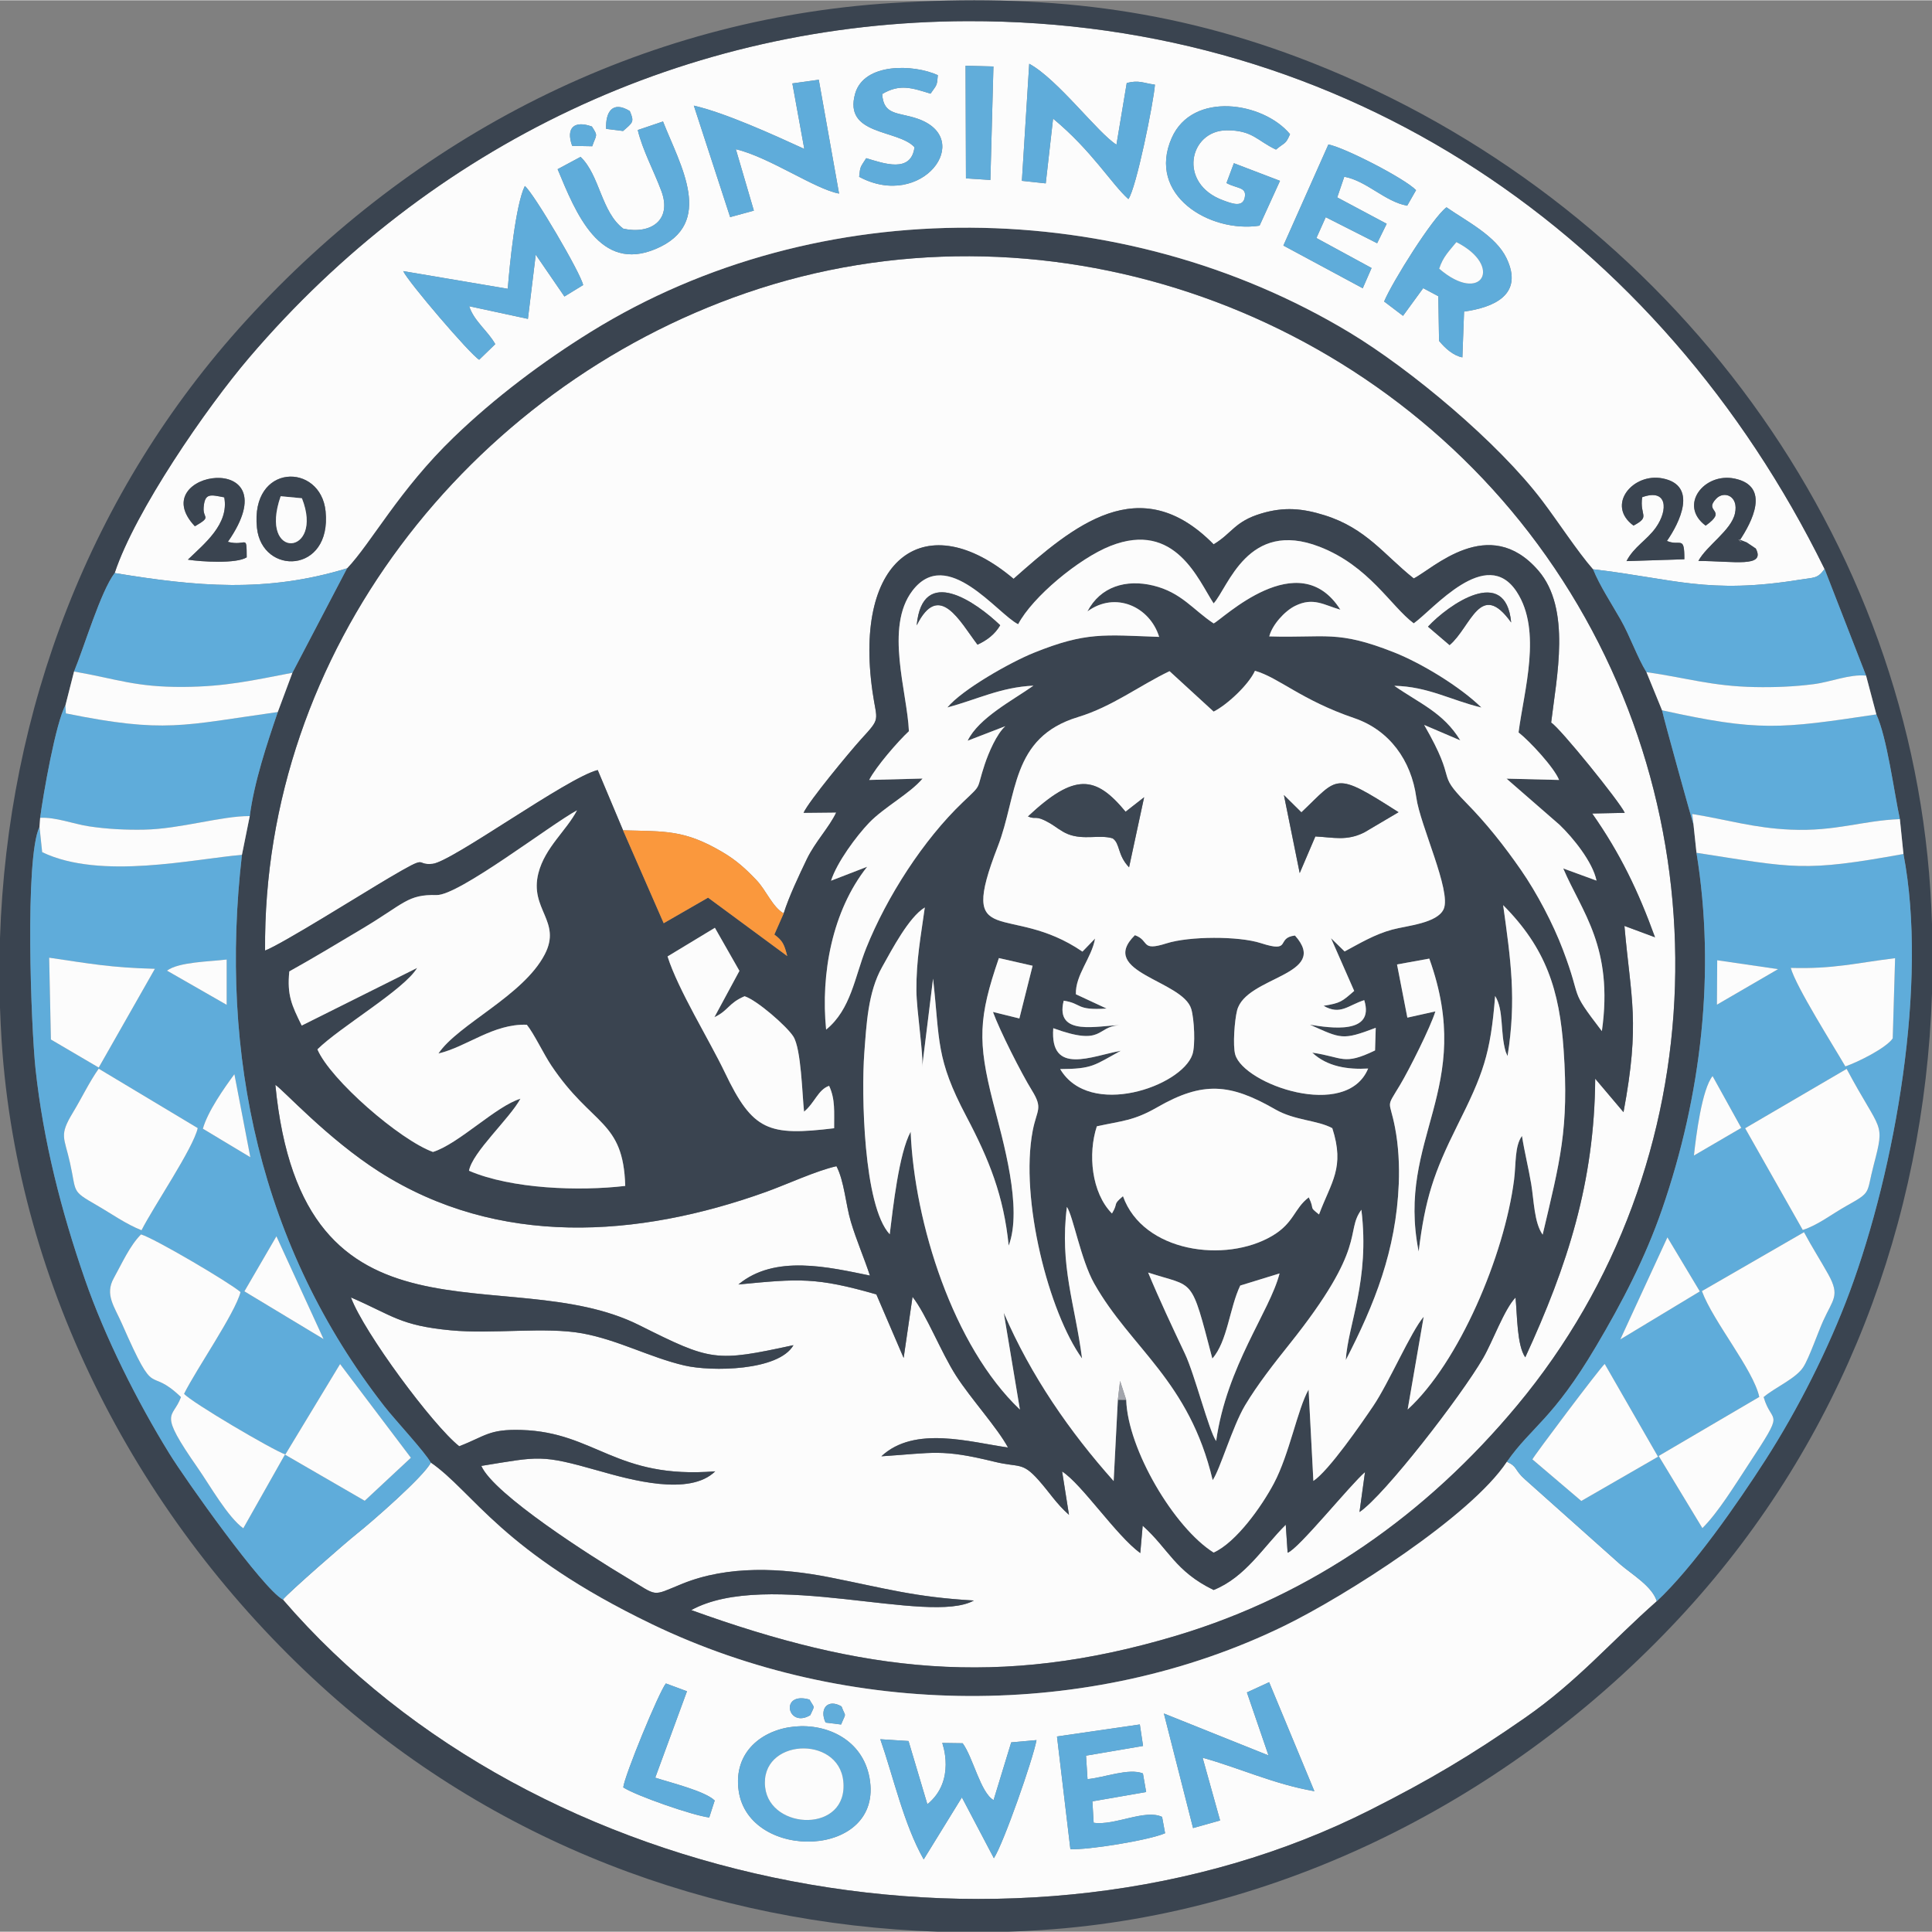 <?xml version="1.0" encoding="UTF-8"?>
<!DOCTYPE svg PUBLIC "-//W3C//DTD SVG 1.1//EN" "http://www.w3.org/Graphics/SVG/1.1/DTD/svg11.dtd">
<svg xmlns="http://www.w3.org/2000/svg" xml:space="preserve" width="400px" height="400px" version="1.1" style="shape-rendering:geometricPrecision; text-rendering:geometricPrecision; image-rendering:optimizeQuality; fill-rule:evenodd; clip-rule:evenodd"
viewBox="0 0 400 399.88"
 xmlns:xlink="http://www.w3.org/1999/xlink">
 <rect x="0" y="0" width="400" height="399.88" fill="#808080" stroke="none"/>
 <defs>
  <style type="text/css">
   <![CDATA[
    .fil7 {fill:#3A4450}
    .fil1 {fill:#3A4450}
    .fil2 {fill:#3A4450}
    .fil6 {fill:#3C4652}
    .fil3 {fill:#5FACDA}
    .fil8 {fill:#61ADDA}
    .fil11 {fill:#61ADDD}
    .fil12 {fill:#A2A5AC}
    .fil10 {fill:#FCFCFC}
    .fil4 {fill:#fa983d}  /* sonne */
    .fil9 {fill:#FCFCFC}
    .fil5 {fill:#FCFCFC}
    .fil0 {fill:#FCFCFC}
   ]]>
  </style>
 </defs>
 <g id="Ebene_x0020_1">
  <g id="_1058708904">
   <path class="fil0" d="M129 171.85c8.77,0.24 12.66,-0.15 20.54,4.48 2.93,1.72 4.87,3.51 7.08,5.83 2.03,2.13 3.29,5.53 5.63,6.89 1.09,-3.48 3.18,-7.87 4.8,-11.25 1.71,-3.55 4.68,-6.63 6.08,-9.65l-6.76 0.07c1.08,-2.41 9.66,-12.76 11.88,-15.2 4.21,-4.6 3.29,-3.61 2.4,-9.83 -4.05,-28.23 11.31,-38.52 29.2,-23.41 12.29,-10.89 26.1,-22.71 41.42,-7.14 3.86,-2.31 4.32,-4.74 9.9,-6.4 4.7,-1.4 8.49,-1.06 13.08,0.38 8.62,2.7 12.33,8.22 18.45,13.08 3.9,-1.93 15.56,-13.48 25.8,-1.63 6.85,7.94 3.76,22.07 2.65,31.48 1.74,0.98 14.27,16.48 15.24,18.68l-6.74 0.14c5.79,8.26 9.53,16.04 13,25.62l-6.33 -2.35c1.35,15.25 3.29,19.91 -0.19,38.56l-5.86 -6.93c-0.15,21.41 -5.73,38.7 -14.48,57.69 -1.75,-2.51 -1.65,-8.78 -2.02,-12.38 -2.36,2.47 -4.69,9.05 -6.71,12.54 -4.57,7.89 -20.45,28.41 -25.59,31.87l1.14 -8.28c-3.04,2.59 -13.82,15.98 -16.02,16.7l-0.39 -5.8c-4.63,4.57 -8.31,10.86 -14.93,13.52 -8,-3.88 -9.31,-8.51 -14.69,-13.31l-0.5 5.67c-5.05,-3.71 -12.08,-14.28 -16.18,-16.9l1.42 8.98c-2.67,-2.36 -3.96,-4.56 -6.27,-7.16 -3.46,-3.9 -3.98,-2.56 -9.15,-3.83 -11.08,-2.71 -12.52,-1.83 -23.42,-1.13 6.87,-6.41 18.36,-2.92 26.21,-1.82 -2.15,-4.03 -7.69,-10.1 -10.74,-14.85 -3.11,-4.83 -6.15,-12.7 -9.02,-16.34l-1.84 12.65 -5.65 -13.16c-12.43,-3.56 -15.96,-3.28 -28.56,-2.05 7.54,-6.28 18.69,-3.59 27.23,-1.85 -1.23,-3.73 -2.79,-7.27 -3.95,-11.15 -1.07,-3.59 -1.36,-8.4 -2.98,-11.49 -4.24,0.95 -10.27,3.77 -14.64,5.34 -26.45,9.49 -55.42,11.49 -80,-4.18 -10.78,-6.87 -20.05,-17.13 -21.53,-18 5.58,57.45 47.97,36.05 75.35,49.76 14.94,7.48 15.76,7.63 31.92,4.13 -3.06,5.35 -16.97,5.52 -22.58,4.21 -7.17,-1.67 -13.64,-5.27 -21.13,-6.65 -7.67,-1.4 -18.55,0.19 -27.21,-0.63 -10.56,-0.99 -12.05,-3.07 -20.7,-6.81 2.63,7.16 16.99,26.54 22.42,30.81 5.47,-2.11 6.11,-3.58 12.91,-3.37 15.35,0.48 19.47,10.22 40.09,8.56 -5.32,5.23 -17.57,1.74 -24.15,-0.12 -11.99,-3.4 -12.19,-2.96 -24.28,-1 2.6,5.92 22.92,18.84 30.07,23.1 6.72,4 4.98,3.97 11.52,1.31 9.5,-3.86 20.54,-3.32 30.57,-1.33 11.65,2.31 17.52,4.08 29.82,4.79 -9.33,5.19 -42.7,-6.67 -58.51,1.98 35.37,12.77 63.67,16.32 100.48,5.28 28.26,-8.48 51.77,-25.13 70.52,-47.66 41.71,-50.1 43.39,-122.87 6.01,-175.85 -36.67,-51.99 -105.03,-75.35 -165.68,-54.45 -57.46,19.8 -100.09,74.32 -99.57,136.13 3.51,-1.33 20.13,-11.78 25.72,-15.07 8.65,-5.1 5.05,-2.51 8.94,-2.88 3.94,-0.36 27.9,-17.86 34.21,-19.42l5.25 12.48z"/>
   <path class="fil1" d="M237.71 263.41c9.68,3.18 8.76,0.46 13.29,17.8 3.14,-3.51 3.57,-10.54 5.78,-15.11l8.14 -2.51c-2.02,7.9 -10.94,19.12 -13.13,34.7 -1.5,-2.11 -4.43,-13.78 -6.46,-18.07 -2.67,-5.65 -5.22,-11.05 -7.62,-16.81zm-10.62 -30.28c5.24,-1.15 7.61,-1.13 12.45,-3.91 9.51,-5.48 15.15,-4.96 24.46,0.39 4.08,2.35 8.7,2.21 11.84,3.91 2.64,8.2 -0.22,11.09 -2.75,17.86 -2.24,-1.78 -0.78,-0.75 -2.12,-3.54 -3.05,2.29 -3.01,5.28 -7.57,7.97 -9.68,5.73 -26.76,3.4 -30.9,-8.21 -2.26,1.92 -0.85,1.21 -2.28,3.58 -4.25,-4.3 -5.01,-12.35 -3.13,-18.05zm-79.18 -22.59c2.95,-1.39 2.88,-2.91 6.25,-4.34 2.56,0.81 8.77,6.24 10.1,8.35 1.62,2.58 1.82,11.93 2.21,15.55 2.24,-1.85 2.89,-4.55 5.19,-5.35 1.32,2.86 1.01,5.48 1.04,8.78 -13.6,1.64 -16.83,0.59 -22.63,-11.55 -3.22,-6.73 -9.69,-17.14 -11.86,-24.02l9.8 -5.93 5.08 8.92 -5.18 9.59zm85.26 79.23l-1.73 -0.02 -0.87 16.82c-9.05,-10.14 -17.14,-21.78 -22.75,-34.83l3.34 20.03c-13.81,-13.11 -21.85,-38.61 -22.62,-57.51 -2.43,4.47 -3.66,15.74 -4.33,21.22 -5.47,-5.84 -5.88,-29.29 -5.27,-37.47 0.45,-5.94 0.74,-12.62 3.69,-17.85 2.07,-3.68 5.54,-10.34 8.84,-12.34 -0.84,6.12 -1.77,10.79 -1.74,17.15 0.02,4.17 1.53,13.61 1.19,15.89l2.26 -18.3c1.44,12.95 0.52,16.46 6.88,28.5 4.76,9.02 7.74,16.46 8.78,26.78 2.92,-7.79 -1.17,-21.65 -3.23,-29.67 -3.22,-12.57 -3.04,-17.58 1.2,-29.87l6.98 1.59 -2.74 10.91 -5.47 -1.35c1.39,3.84 5.86,12.68 8.05,16.22 2.38,3.85 1.03,3.94 0.18,8.38 -2.71,14.19 3.37,37.68 10.22,47.15 -1.46,-11.3 -4.69,-19.19 -3.14,-31.38 1.29,1.89 2.88,10.94 5.65,15.85 7.57,13.43 19.66,20.08 24.53,40.72 1.49,-2.09 4.09,-11.08 6.69,-15.46 2.59,-4.34 6.12,-8.83 9.14,-12.61 16.48,-20.6 11.48,-23.18 14.96,-27.91 1.78,14.66 -2.79,23.78 -3.23,31.12 5.97,-11.58 10.41,-22.69 10.97,-36.49 0.16,-3.78 -0.06,-7.95 -0.78,-11.67 -1.15,-5.99 -1.99,-3.75 1.05,-8.81 1.86,-3.1 6.31,-11.96 7.31,-15.22l-5.8 1.29 -2.14 -11.01 6.68 -1.21c9.7,27.03 -6.92,37 -2.2,60.65 1.34,-10.98 3.14,-16.33 7.99,-26.06 5.32,-10.65 6.89,-14.69 7.84,-26.85 1.85,2.97 0.99,7.48 2.19,11.55l0.38 0.89c1.87,-11.73 0.67,-19.85 -0.91,-31.25 8.9,8.94 11.67,17.63 12.52,29.94 1.14,16.42 -0.76,23.04 -4.34,38.28 -1.76,-2.47 -1.8,-7.1 -2.37,-10.5 -0.56,-3.33 -1.39,-6.6 -1.91,-9.94 -1.54,2.11 -1.21,5.73 -1.64,9.1 -2.02,15.67 -11.4,37.83 -22.03,47.54l3.32 -19.2c-2.61,3 -7.25,13.76 -10.43,18.45 -2.48,3.67 -9.22,13.44 -12.41,15.54l-0.99 -18.91c-2.29,4.02 -3.95,13.33 -7.19,19.43 -2.52,4.75 -7.78,12.18 -12.47,14.31 -8.19,-5.15 -17.79,-21.4 -18.1,-31.61zm-9.06 -92.81c-15.28,-10.44 -26.03,0.13 -17.54,-21.73 4.15,-10.67 2.63,-22.58 16.63,-26.83 7.1,-2.16 12.74,-6.54 18.94,-9.5l9.13 8.37c2.79,-1.4 7.24,-5.55 8.56,-8.45 4.94,1.41 9.58,6.06 20.58,9.81 7.25,2.48 11.76,8.72 12.82,16.42 0.78,5.73 7.28,19.37 5.68,23.07 -1.28,2.97 -7.6,3.46 -10.65,4.28 -3.62,0.97 -6.75,2.85 -9.87,4.53l-2.82 -2.75 4.8 10.92c-2.55,2.22 -2.82,2.51 -6.34,3.08 3.48,2.01 5.04,-0.09 8.42,-1.17 2.25,7.22 -7.1,5.75 -11.25,5.08 6.5,2.91 6.71,3.27 13.63,0.65l-0.14 4.68c-6.61,3.19 -6.59,1.38 -13,0.46 3.1,2.9 7.32,3.53 11.57,3.29 -4.49,10.81 -25.76,3.25 -27.52,-2.9 -0.53,-1.86 -0.14,-7.09 0.39,-9.15 1.84,-7.08 19.39,-7.21 11.98,-15.49 -4.06,0.47 -0.51,3.7 -7.05,1.58 -4.61,-1.5 -14.86,-1.45 -19.54,0.04 -5.46,1.74 -3.42,-0.58 -6.55,-1.69 -7.83,7.71 9.92,9.34 11.67,15.29 0.61,2.05 0.89,7.5 0.23,9.43 -2.27,6.6 -21.29,13.27 -27.37,3 6.75,-0.03 7.01,-0.78 12.55,-3.79 -5.96,1.06 -14.73,5.21 -13.98,-4.67 10.57,3.85 8.79,-0.39 13.73,-0.61 -4.12,-0.04 -13.5,2.54 -11.57,-5.09 3.9,0.6 2.42,2.05 8.88,1.63l-6.36 -2.96c-0.14,-3.99 3.28,-7.52 3.97,-11.53l-2.61 2.7zm-164.21 4.1c4.96,-2.76 10.08,-5.85 15.01,-8.79 8.88,-5.29 9.43,-7.17 15.49,-7.02 4.58,0.11 23.47,-14.5 29.06,-17.54 -2.17,4.19 -6.63,7.67 -7.99,13 -1.91,7.51 4.9,9.95 1.31,16.83 -4.47,8.6 -17.94,14.45 -22.01,20.52 5.96,-1.42 11.31,-6.19 18.3,-5.96 1.51,1.87 3.47,6.05 5.08,8.45 8.45,12.62 14.9,11.21 15.3,24.92 -9.45,1.12 -23.55,0.65 -32.35,-3.14 0.72,-3.87 8.37,-10.73 10.65,-14.91 -5.05,1.52 -12.76,9.34 -18.11,11.02 -6.86,-2.48 -21.24,-14.96 -23.92,-21.24 4.66,-4.62 18.02,-12.4 20.64,-16.86l-23.89 11.93c-2.07,-4.2 -3.07,-6.3 -2.57,-11.21zm150.9 -71.88c2.95,-5.63 12.57,-13.62 19.09,-16.2 13.46,-5.33 18.21,7.1 21.38,11.89 3.04,-3.35 7.05,-17.49 21.92,-11.73 10.26,3.97 14.76,12.31 19.51,15.86 4.04,-2.86 15.03,-16.22 21.34,-6.5 5.25,8.09 1.5,20.3 0.36,29.08 2.3,1.8 7.38,7.28 8.39,9.84l-10.88 -0.27 10.98 9.56c2.78,2.66 6.86,7.69 7.65,11.55l-6.89 -2.52c3.83,8.99 10.46,16.3 8,33.68 -7.06,-9.21 -3.86,-5.8 -8.08,-16.89 -2.03,-5.34 -5.35,-11.68 -8.67,-16.47 -3.56,-5.13 -7.16,-9.65 -11.28,-13.85 -6.62,-6.75 -1.55,-3.66 -8.76,-16.18l7.48 3.2c-3.48,-5.74 -8.41,-7.64 -13.66,-11.3 6.98,0.14 11.77,3.01 18.04,4.5 -4.35,-4.27 -12.34,-9.15 -18.1,-11.43 -11.81,-4.67 -14.09,-2.94 -25.83,-3.3 0.58,-2.34 3.15,-5.23 5.34,-6.31 3.8,-1.89 6.01,-0.16 9.38,0.78 -8.64,-13.65 -24.52,2.11 -26.24,2.84 -4.25,-2.8 -6.66,-6.42 -12.52,-7.84 -5.63,-1.36 -10.93,0.21 -13.61,5.36 5.79,-4.25 12.92,-0.98 14.85,5.27 -11.39,-0.4 -15.11,-1.09 -25.99,3.31 -4.85,1.96 -14.78,7.58 -17.86,11.3 6.23,-1.66 11.02,-4.19 17.82,-4.51 -4.2,2.98 -11.34,6.66 -13.62,11.4l7.8 -3.01c-1.78,1.57 -3.46,5.47 -4.28,7.95 -1.81,5.44 -0.39,3.86 -4.48,7.75 -8.21,7.82 -15.79,19.64 -20.04,30.24 -2.39,5.98 -3.15,12.69 -8.3,16.88 -1.15,-11.59 1.27,-24.62 8.5,-33.72l-7.48 2.89c1.23,-3.84 5.26,-9.25 7.87,-11.98 3.1,-3.24 8.48,-6.05 11.08,-9.17l-11.05 0.29c1.36,-2.69 5.98,-8.02 8.22,-10.09 -0.34,-8.13 -5.04,-21.53 0.73,-29.09 7.17,-9.41 17.65,4.88 21.89,6.94zm-48.55 59.87l-1.93 4.38c1.73,1.28 2.05,2.03 2.67,4.45l-16.39 -12.09 -9.19 5.29 -8.41 -19.23 -5.25 -12.48c-6.31,1.56 -30.27,19.06 -34.21,19.42 -3.89,0.37 -0.29,-2.22 -8.94,2.88 -5.59,3.29 -22.21,13.74 -25.72,15.07 -0.52,-61.81 42.11,-116.33 99.57,-136.13 60.65,-20.9 129.01,2.46 165.68,54.45 37.38,52.98 35.7,125.75 -6.01,175.85 -18.75,22.53 -42.26,39.18 -70.52,47.66 -36.81,11.04 -65.11,7.49 -100.48,-5.28 15.81,-8.65 49.18,3.21 58.51,-1.98 -12.3,-0.71 -18.17,-2.48 -29.82,-4.79 -10.03,-1.99 -21.07,-2.53 -30.57,1.33 -6.54,2.66 -4.8,2.69 -11.52,-1.31 -7.15,-4.26 -27.47,-17.18 -30.07,-23.1 12.09,-1.96 12.29,-2.4 24.28,1 6.58,1.86 18.83,5.35 24.15,0.12 -20.62,1.66 -24.74,-8.08 -40.09,-8.56 -6.8,-0.21 -7.44,1.26 -12.91,3.37 -5.43,-4.27 -19.79,-23.65 -22.42,-30.81 8.65,3.74 10.14,5.82 20.7,6.81 8.66,0.82 19.54,-0.77 27.21,0.63 7.49,1.38 13.96,4.98 21.13,6.65 5.61,1.31 19.52,1.14 22.58,-4.21 -16.16,3.5 -16.98,3.35 -31.92,-4.13 -27.38,-13.71 -69.77,7.69 -75.35,-49.76 1.48,0.87 10.75,11.13 21.53,18 24.58,15.67 53.55,13.67 80,4.18 4.37,-1.57 10.4,-4.39 14.64,-5.34 1.62,3.09 1.91,7.9 2.98,11.49 1.16,3.88 2.72,7.42 3.95,11.15 -8.54,-1.74 -19.69,-4.43 -27.23,1.85 12.6,-1.23 16.13,-1.51 28.56,2.05l5.65 13.16 1.84 -12.65c2.87,3.64 5.91,11.51 9.02,16.34 3.05,4.75 8.59,10.82 10.74,14.85 -7.85,-1.1 -19.34,-4.59 -26.21,1.82 10.9,-0.7 12.34,-1.58 23.42,1.13 5.17,1.27 5.69,-0.07 9.15,3.83 2.31,2.6 3.6,4.8 6.27,7.16l-1.42 -8.98c4.1,2.62 11.13,13.19 16.18,16.9l0.5 -5.67c5.38,4.8 6.69,9.43 14.69,13.31 6.62,-2.66 10.3,-8.95 14.93,-13.52l0.39 5.8c2.2,-0.72 12.98,-14.11 16.02,-16.7l-1.14 8.28c5.14,-3.46 21.02,-23.98 25.59,-31.87 2.02,-3.49 4.35,-10.07 6.71,-12.54 0.37,3.6 0.27,9.87 2.02,12.38 8.75,-18.99 14.33,-36.28 14.48,-57.69l5.86 6.93c3.48,-18.65 1.54,-23.31 0.19,-38.56l6.33 2.35c-3.47,-9.58 -7.21,-17.36 -13,-25.62l6.74 -0.14c-0.97,-2.2 -13.5,-17.7 -15.24,-18.68 1.11,-9.41 4.2,-23.54 -2.65,-31.48 -10.24,-11.85 -21.9,-0.3 -25.8,1.63 -6.12,-4.86 -9.83,-10.38 -18.45,-13.08 -4.59,-1.44 -8.38,-1.78 -13.08,-0.38 -5.58,1.66 -6.04,4.09 -9.9,6.4 -15.32,-15.57 -29.13,-3.75 -41.42,7.14 -17.89,-15.11 -33.25,-4.82 -29.2,23.41 0.89,6.22 1.81,5.23 -2.4,9.83 -2.22,2.44 -10.8,12.79 -11.88,15.2l6.76 -0.07c-1.4,3.02 -4.37,6.1 -6.08,9.65 -1.62,3.38 -3.71,7.77 -4.8,11.25zm-90.39 -71.45l-11.32 21.63 -3.03 8.13c-2.29,6.73 -4.88,14.48 -5.8,21.54l-1.62 8.03c-4.79,41.44 3.88,81.31 29.49,114.17 2.17,2.79 8.48,9.54 9.61,11.67 8.85,6.13 14.66,18.45 45.78,33.44 40.52,19.51 90.63,20.04 131.02,0.3 12.48,-6.1 38.54,-22.63 46,-33.93 5.12,-7.32 9.46,-8.68 18.45,-23.88 5.35,-9.03 10.17,-18.25 13.68,-28.41 8.1,-23.43 11.14,-49.07 7.12,-73.79l-0.62 -5.84c-0.1,-0.15 -6.08,-21.59 -6.51,-23.66l-3.23 -7.9c-1.89,-3.03 -3.4,-7.47 -5.36,-10.9 -1.83,-3.22 -4.36,-7.07 -5.69,-10.4 -3.24,-3.71 -7.29,-9.94 -10.49,-14.16 -9.16,-12.12 -27.25,-27.21 -39.88,-34.83 -47.16,-28.44 -109.85,-29.44 -157.09,-0.2 -10,6.19 -19.95,13.67 -28.41,21.84 -11.35,10.94 -17.05,21.83 -22.1,27.15z"/>
   <path class="fil0" d="M53.2 109.22c-1.41,-13.45 13.2,-13.55 14.21,-3.41 1.29,12.96 -13.17,13.33 -14.21,3.41zm299.94 -0.45c-5.69,-4.22 -0.31,-11.07 6.01,-9.74 7.47,1.58 3.6,8.97 0.96,12.91 2.02,0.9 -2.44,-1.31 1.52,0.3l1.89 1.27c2.1,4.02 -4.59,2.58 -11.89,2.57 1.73,-3.21 6.79,-6.31 7.57,-9.82 0.83,-3.67 -2.26,-4.77 -3.88,-3.07 -2.73,2.85 2.56,2.18 -2.18,5.58zm-13.14 -5.89c-0.58,3.91 1.82,3.96 -1.8,5.88 -5.76,-4.23 -0.15,-11 6.03,-9.77 7.36,1.46 3.5,9.19 0.89,12.95 2.79,1.18 3.63,-1.29 3.61,3.79l-11.98 0.38c1.56,-3.01 4.23,-4.32 6.11,-6.99 2.54,-3.62 2.36,-8.12 -2.86,-6.24zm-299.65 6.02c-10.85,-11.5 20.38,-16.26 6.83,3.22 3.89,1.03 3.86,-1.8 3.9,3.21 -2.12,1.36 -9.42,0.92 -12.18,0.48 3.4,-3.31 8.56,-7.34 7.53,-12.9 -2.89,-0.55 -4.04,-0.96 -4.27,2.13 -0.17,2.33 1.77,1.79 -1.81,3.86zm246.22 -46.54c1.71,-4.1 10.08,-17.43 12.91,-19.5 4.23,2.93 10.21,5.92 12.42,10.52 3.67,7.63 -2.73,10.23 -8.78,11.07l-0.35 9.48c-1.86,-0.35 -3.59,-1.89 -4.83,-3.42l-0.15 -9.24 -3.13 -1.67 -4.18 5.73 -3.91 -2.97zm-177.27 3.6l-12.16 -2.62c0.98,3.07 3.87,5.11 5.4,7.85l-3.33 3.23c-1.93,-1.16 -14.73,-16.14 -15.73,-18.35l21.65 3.66c0.37,-4.91 1.63,-17.44 3.53,-21.28 1.82,1.43 11.64,18.13 12.07,20.51l-3.87 2.37 -5.94 -8.66 -1.62 13.29zm165.73 -36.11c3.34,0.63 15.8,7.03 18.15,9.46l-1.84 3.22c-4.65,-0.86 -8.37,-5.14 -13.02,-6l-1.46 4.28 10.24 5.46 -1.98 4.03 -10.64 -5.39 -1.93 4.31 11.42 6.21 -1.83 4.19 -16.43 -8.84 9.32 -20.93zm-159.58 5.12l4.75 -2.55c3.99,3.79 4.27,11.45 8.86,14.87 5.67,1.22 10.1,-1.76 7.88,-7.77 -1.56,-4.21 -3.9,-8.46 -4.9,-12.66l5.23 -1.77c3.53,9.01 10.9,21.13 -1.48,26.38 -11.64,4.94 -16.55,-7.37 -20.34,-16.5zm84.46 -21.42l5.77 0.15 -0.63 23.5 -5.06 -0.33 -0.08 -23.32zm-81.45 16.59c-1.39,-3.86 0.56,-5.29 4.09,-4 1.32,2.04 0.93,1.59 0.06,4.08l-4.15 -0.08zm142.32 16.52c-10.37,1.58 -23.39,-6.38 -18.19,-18.16 4.32,-9.77 18.98,-7.44 24.5,-0.78 -0.95,2.18 -1,1.6 -2.91,3.19 -3.88,-1.81 -4.84,-4.02 -10.21,-3.99 -7.77,0.04 -10.2,11.04 -0.72,14.5 1.7,0.62 4.26,1.69 4.51,-0.91 0.19,-1.85 -1.7,-1.53 -3.83,-2.67l1.53 -4.11 9.55 3.65 -4.23 9.28zm-135.29 -20.04c-0.14,-3.54 1.35,-5.87 4.9,-3.69 0.99,2.28 0.63,2.36 -1.39,4.13l-3.51 -0.44zm87.6 -13.48c5.89,3.19 14.21,14.35 18.06,16.75l2.13 -12.77c2.58,-0.64 3.28,0 5.84,0.35 -0.3,3.76 -3.87,21.45 -5.5,23.69 -3.52,-3.15 -7.56,-10.02 -15.59,-16.66l-1.52 13.41 -4.94 -0.53 1.52 -24.24zm-60.74 17.69l3.73 12.72 -4.91 1.34 -7.52 -23.08c6.5,1.49 16.41,6 22.87,8.96l-2.47 -13.56 5.47 -0.76 4.2 23.57c-5,-0.92 -14.37,-7.51 -21.37,-9.19zm36.99 -0.41c-3.43,-3.74 -14.77,-2.37 -12.29,-11.1 1.84,-6.43 12.1,-6.11 17.12,-3.82 -0.18,2.22 -0.17,1.92 -1.51,3.83 -3.79,-1.16 -6.34,-2.11 -10.01,0.08 0.27,4.51 3.37,3.72 7.34,5.11 11.94,4.16 0.91,19.01 -12.11,12.03 0.23,-2.21 0.2,-1.89 1.46,-3.86 3.63,1.08 9.3,3.18 10,-2.27zm-165.6 88.16c16.86,2.77 31.29,4.16 48.12,-0.98 5.05,-5.32 10.75,-16.21 22.1,-27.15 8.46,-8.17 18.41,-15.65 28.41,-21.84 47.24,-29.24 109.93,-28.24 157.09,0.2 12.63,7.62 30.72,22.71 39.88,34.83 3.2,4.22 7.25,10.45 10.49,14.16 16.72,1.95 23.71,5.25 42.85,2.15 2.95,-0.48 3.61,-0.17 5.08,-2.21 -34.06,-69.24 -99.07,-113.62 -177.42,-113.42 -58.27,0.15 -111.24,25.71 -148.71,69.61 -8.93,10.46 -23.65,31.83 -27.89,44.65z"/>
   <path class="fil0" d="M152.93 370.68c-2.27,-16.09 24.21,-18.43 27.09,-2.67 3.07,16.78 -25,17.48 -27.09,2.67zm71.92 -7.25l0.31 4.86c3.52,-0.33 8.52,-2.34 11.47,-1.18l0.67 3.85 -11.13 1.93 0.26 4.43c4.35,0.65 10.63,-2.89 14.17,-1.21l0.62 3.38c-3.27,1.44 -16.06,3.52 -19.61,3.29l-2.77 -23.32 17.15 -2.49 0.67 4.45 -11.81 2.01zm-42.59 -3.4l5.84 0.37 3.9 13.09c6.01,-4.89 3.08,-12.66 3.08,-12.69l4.23 0.06c2.17,2.97 3.7,10.25 6.4,11.77l3.65 -11.95 5.24 -0.47c-0.71,3.9 -6.85,21.46 -8.83,24.45l-6.62 -12.59 -7.91 12.84c-4.11,-7.24 -6.29,-17.14 -8.98,-24.88zm-11.33 -3.45c-1.35,-2.85 0.45,-5.01 3.3,-3.34 0.88,2.41 1.03,1.01 -0.09,3.74l-3.21 -0.4zm-3.17 -1.53c-4.74,2.84 -6.42,-5.03 -0.16,-3.23 1.08,1.94 1.13,1.05 0.16,3.23zm-32.1 12.94c3.33,1.08 10.33,2.78 12.31,4.73l-1.13 3.51c-3.38,-0.4 -15.19,-4.52 -17.8,-6.23 0.23,-2.35 7.33,-19.63 8.82,-21.52l4.37 1.62 -6.57 17.89zm122.5 -17.65l4.6 -2.12 9.37 22.57c-8.44,-1.47 -15.4,-4.78 -23.14,-6.93l3.62 12.99 -5.6 1.57 -6.04 -23.72 21.66 8.68 -4.47 -13.04zm-199.59 -19.22c52.57,61.11 153.33,79.85 225.18,43.52 12.19,-6.16 20.73,-11.22 31.94,-19.01 10.93,-7.59 17.79,-15.76 27.33,-24.17 -0.93,-3.07 -5.06,-5.49 -7.55,-7.62l-19.73 -17.6c-2.28,-2.01 -1.46,-2.6 -3.75,-3.66 -7.46,11.3 -33.52,27.83 -46,33.93 -40.39,19.74 -90.5,19.21 -131.02,-0.3 -31.12,-14.99 -36.93,-27.31 -45.78,-33.44 -1.44,2.87 -12.3,12.34 -15.35,14.75 -2.04,1.6 -14.23,12.24 -15.27,13.6z"/>
   <path class="fil2" d="M8.18 171.13l0.13 -1.87c0.63,-4.83 3.24,-19.72 5.24,-23.3l1.78 -6.99c2.13,-5.14 5.49,-16.54 8.41,-20.39 4.24,-12.82 18.96,-34.19 27.89,-44.65 37.47,-43.9 90.44,-69.46 148.71,-69.61 78.35,-0.2 143.36,44.18 177.42,113.42l8.59 22.08 2.13 8.03c2.23,4.86 3.63,15.94 4.87,21.68l0.74 7.22c5.11,26.7 -1.7,65.2 -11.12,90.63 -4.36,11.76 -10.72,24.35 -17.48,34.87 -5.78,8.99 -14.91,22.13 -22.47,29.21 -9.54,8.41 -16.4,16.58 -27.33,24.17 -11.21,7.79 -19.75,12.85 -31.94,19.01 -71.85,36.33 -172.61,17.59 -225.18,-43.52 -4.23,-2.31 -20.24,-24.93 -23.48,-30.19 -6.69,-10.84 -13.33,-24.06 -17.52,-36.15 -4.9,-14.14 -8.59,-28.56 -10.21,-43.49 -0.92,-8.59 -2.28,-43.78 0.82,-50.16zm391.82 20.11l0 14.39c-1.57,47.15 -18.58,92.33 -50.88,127.75 -34.24,37.56 -82.37,62.85 -133.49,66.16 -2.33,0.15 -4.66,0.27 -6.99,0.34l-14.39 0c-47.15,-1.57 -92.32,-18.58 -127.75,-50.88 -37.56,-34.23 -62.84,-82.37 -66.16,-133.48 -0.15,-2.34 -0.26,-4.67 -0.34,-7l0 -14.39c1.57,-47.15 18.58,-92.32 50.88,-127.75 34.95,-38.35 81.78,-62.53 133.84,-65.82 30.84,-1.95 57.91,0.95 86.82,12.33 71.73,28.25 123.16,94.96 128.12,171.36 0.15,2.33 0.26,4.66 0.34,6.99z"/>
   <path class="fil0" d="M231.44 289.75l0.46 -3.9 1.27 3.92c0.31,10.21 9.91,26.46 18.1,31.61 4.69,-2.13 9.95,-9.56 12.47,-14.31 3.24,-6.1 4.9,-15.41 7.19,-19.43l0.99 18.91c3.19,-2.1 9.93,-11.87 12.41,-15.54 3.18,-4.69 7.82,-15.45 10.43,-18.45l-3.32 19.2c10.63,-9.71 20.01,-31.87 22.03,-47.54 0.43,-3.37 0.1,-6.99 1.64,-9.1 0.52,3.34 1.35,6.61 1.91,9.94 0.57,3.4 0.61,8.03 2.37,10.5 3.58,-15.24 5.48,-21.86 4.34,-38.28 -0.85,-12.31 -3.62,-21 -12.52,-29.94 1.58,11.4 2.78,19.52 0.91,31.25l-0.38 -0.89c-1.2,-4.07 -0.34,-8.58 -2.19,-11.55 -0.95,12.16 -2.52,16.2 -7.84,26.85 -4.85,9.73 -6.65,15.08 -7.99,26.06 -4.72,-23.65 11.9,-33.62 2.2,-60.65l-6.68 1.21 2.14 11.01 5.8 -1.29c-1,3.26 -5.45,12.12 -7.31,15.22 -3.04,5.06 -2.2,2.82 -1.05,8.81 0.72,3.72 0.94,7.89 0.78,11.67 -0.56,13.8 -5,24.91 -10.97,36.49 0.44,-7.34 5.01,-16.46 3.23,-31.12 -3.48,4.73 1.52,7.31 -14.96,27.91 -3.02,3.78 -6.55,8.27 -9.14,12.61 -2.6,4.38 -5.2,13.37 -6.69,15.46 -4.87,-20.64 -16.96,-27.29 -24.53,-40.72 -2.77,-4.91 -4.36,-13.96 -5.65,-15.85 -1.55,12.19 1.68,20.08 3.14,31.38 -6.85,-9.47 -12.93,-32.96 -10.22,-47.15 0.85,-4.44 2.2,-4.53 -0.18,-8.38 -2.19,-3.54 -6.66,-12.38 -8.05,-16.22l5.47 1.35 2.74 -10.91 -6.98 -1.59c-4.24,12.29 -4.42,17.3 -1.2,29.87 2.06,8.02 6.15,21.88 3.23,29.67 -1.04,-10.32 -4.02,-17.76 -8.78,-26.78 -6.36,-12.04 -5.44,-15.55 -6.88,-28.5l-2.26 18.3c0.34,-2.28 -1.17,-11.72 -1.19,-15.89 -0.03,-6.36 0.9,-11.03 1.74,-17.15 -3.3,2 -6.77,8.66 -8.84,12.34 -2.95,5.23 -3.24,11.91 -3.69,17.85 -0.61,8.18 -0.2,31.63 5.27,37.47 0.67,-5.48 1.9,-16.75 4.33,-21.22 0.77,18.9 8.81,44.4 22.62,57.51l-3.34 -20.03c5.61,13.05 13.7,24.69 22.75,34.83l0.87 -16.82z"/>
   <path class="fil0" d="M233.76 179.51c-2.47,-2.59 -1.81,-4.94 -3.41,-6 -2.67,-0.82 -5.99,0.41 -9.23,-0.87 -1.47,-0.59 -2.58,-1.6 -3.85,-2.32 -3.04,-1.75 -2.66,-0.58 -4.44,-1.34 9.69,-9.08 14.01,-8.49 20.21,-0.98l3.84 -3 -3.12 14.51zm32.06 -14.96l3.62 3.58c7.79,-7.37 6.64,-8.65 20.11,-0.03l-7.1 4.19c-3.65,1.82 -6.32,1.02 -10.12,0.83l-3.24 7.58 -3.27 -16.15zm-41.71 32.41l2.61 -2.7c-0.69,4.01 -4.11,7.54 -3.97,11.53l6.36 2.96c-6.46,0.42 -4.98,-1.03 -8.88,-1.63 -1.93,7.63 7.45,5.05 11.57,5.09 -4.94,0.22 -3.16,4.46 -13.73,0.61 -0.75,9.88 8.02,5.73 13.98,4.67 -5.54,3.01 -5.8,3.76 -12.55,3.79 6.08,10.27 25.1,3.6 27.37,-3 0.66,-1.93 0.38,-7.38 -0.23,-9.43 -1.75,-5.95 -19.5,-7.58 -11.67,-15.29 3.13,1.11 1.09,3.43 6.55,1.69 4.68,-1.49 14.93,-1.54 19.54,-0.04 6.54,2.12 2.99,-1.11 7.05,-1.58 7.41,8.28 -10.14,8.41 -11.98,15.49 -0.53,2.06 -0.92,7.29 -0.39,9.15 1.76,6.15 23.03,13.71 27.52,2.9 -4.25,0.24 -8.47,-0.39 -11.57,-3.29 6.41,0.92 6.39,2.73 13,-0.46l0.14 -4.68c-6.92,2.62 -7.13,2.26 -13.63,-0.65 4.15,0.67 13.5,2.14 11.25,-5.08 -3.38,1.08 -4.94,3.18 -8.42,1.17 3.52,-0.57 3.79,-0.86 6.34,-3.08l-4.8 -10.92 2.82 2.75c3.12,-1.68 6.25,-3.56 9.87,-4.53 3.05,-0.82 9.37,-1.31 10.65,-4.28 1.6,-3.7 -4.9,-17.34 -5.68,-23.07 -1.06,-7.7 -5.57,-13.94 -12.82,-16.42 -11,-3.75 -15.64,-8.4 -20.58,-9.81 -1.32,2.9 -5.77,7.05 -8.56,8.45l-9.13 -8.37c-6.2,2.96 -11.84,7.34 -18.94,9.5 -14,4.25 -12.48,16.16 -16.63,26.83 -8.49,21.86 2.26,11.29 17.54,21.73z"/>
   <path class="fil3" d="M57.23 255.9l9.76 21.28 -16.39 -9.88 6.63 -11.4zm-28.03 -0.39c2.79,0.82 18.26,9.93 20.6,11.94 -1.15,4.43 -9.08,15.82 -11.69,21.06 1.43,1.7 18.35,11.67 20.97,12.56l11.33 -18.72 14.66 19.4 -9.56 8.91 -16.52 -9.56 -8.62 15.26c-3.21,-2.32 -6.9,-8.86 -9.38,-12.43 -8.48,-12.16 -5.22,-10.06 -3.52,-14.74 -7.09,-6.79 -4.96,1.36 -12.19,-15.11 -1.61,-3.67 -3.63,-6.1 -1.72,-9.52 1.66,-2.99 3.33,-6.76 5.64,-9.05zm0.1 -0.86c-3.23,-1.27 -6.25,-3.44 -9.29,-5.19 -5.35,-3.08 -4.12,-2.54 -5.52,-8.78 -1.2,-5.38 -2.3,-5.6 0.6,-10.39 1.84,-3.03 3.29,-6.15 5.34,-9.09l20.51 12.3c-0.95,4.21 -9.09,16.13 -11.64,21.15zm12.7 -21.02c1.01,-3.6 4.46,-8.49 6.53,-11.29l3.3 17.19 -9.83 -5.9zm-31.82 -35.41c8.46,1.24 12.71,2.06 21.89,2.3l-11.63 20.45 -9.9 -5.81 -0.36 -16.94zm24.39 2.68c2.47,-1.82 8.82,-1.86 12.36,-2.3l0 9.38 -12.36 -7.08zm24 130.22c1.04,-1.36 13.23,-12 15.27,-13.6 3.05,-2.41 13.91,-11.88 15.35,-14.75 -1.13,-2.13 -7.44,-8.88 -9.61,-11.67 -25.61,-32.86 -34.28,-72.73 -29.49,-114.17 -9.83,0.8 -29.23,5.28 -41.36,-0.56l-0.55 -5.24c-3.1,6.38 -1.74,41.57 -0.82,50.16 1.62,14.93 5.31,29.35 10.21,43.49 4.19,12.09 10.83,25.31 17.52,36.15 3.24,5.26 19.25,27.88 23.48,30.19z"/>
   <path class="fil3" d="M327.39 310.7l-10.12 -8.61c0.12,-0.49 14.13,-19.13 14.97,-19.76l11.04 19.21 -15.89 9.16zm8.08 -33.45l9.75 -21.13 6.71 11.19 -16.46 9.94zm29.67 11.94c1.75,6.06 4.76,1.95 -3.28,14.17 -2.6,3.95 -6.17,9.78 -9.4,12.96l-9.05 -14.94 20.83 -12.22c-1.23,-5.67 -9.52,-15.54 -11.88,-21.91l21.14 -12.2c1.66,3.12 3.42,5.84 5.05,8.77 2.45,4.43 0.93,5.12 -1.09,9.61 -1.08,2.4 -2.89,7.64 -4.08,9.51 -1.52,2.41 -5.84,4.21 -8.24,6.25zm17.19 -67.95c7.14,13.42 8.01,10.69 5.6,19.9 -1.6,6.1 -0.32,5.48 -5.72,8.51 -2.96,1.66 -5.89,3.97 -8.97,4.94l-11.93 -21.06 21.02 -12.29zm-31.62 17.94c0.42,-3.97 1.65,-13.72 3.86,-16.45l5.94 10.73 -9.8 5.72zm20.05 -38.85c8.87,0.26 13.44,-1.01 21.6,-2.01l-0.49 16.61c-1.4,2.02 -7.2,4.9 -9.81,5.8 -2.5,-4.32 -10.23,-16.51 -11.3,-20.4zm-15.23 -1.58l12.6 1.84 -12.66 7.36 0.06 -9.2zm-43.54 103.83c2.29,1.06 1.47,1.65 3.75,3.66l19.73 17.6c2.49,2.13 6.62,4.55 7.55,7.62 7.56,-7.08 16.69,-20.22 22.47,-29.21 6.76,-10.52 13.12,-23.11 17.48,-34.87 9.42,-25.43 16.23,-63.93 11.12,-90.63 -20.81,3.77 -22.47,2.91 -42.85,-0.25 4.02,24.72 0.98,50.36 -7.12,73.79 -3.51,10.16 -8.33,19.38 -13.68,28.41 -8.99,15.2 -13.33,16.56 -18.45,23.88z"/>
   <path class="fil0" d="M189.79 129.42c1.18,-12.7 12.36,-4.77 17.29,-0.03 -1.07,1.84 -2.68,3.09 -4.7,4.02 -3.66,-4.81 -7.96,-13.3 -12.59,-3.99zm105.86 0.26c4.18,-4.52 16.11,-12.89 17.22,-0.86 -6.39,-8.95 -8.31,0.95 -12.75,4.68l-4.47 -3.82zm-84.85 -0.5c-4.24,-2.06 -14.72,-16.35 -21.89,-6.94 -5.77,7.56 -1.07,20.96 -0.73,29.09 -2.24,2.07 -6.86,7.4 -8.22,10.09l11.05 -0.29c-2.6,3.12 -7.98,5.93 -11.08,9.17 -2.61,2.73 -6.64,8.14 -7.87,11.98l7.48 -2.89c-7.23,9.1 -9.65,22.13 -8.5,33.72 5.15,-4.19 5.91,-10.9 8.3,-16.88 4.25,-10.6 11.83,-22.42 20.04,-30.24 4.09,-3.89 2.67,-2.31 4.48,-7.75 0.82,-2.48 2.5,-6.38 4.28,-7.95l-7.8 3.01c2.28,-4.74 9.42,-8.42 13.62,-11.4 -6.8,0.32 -11.59,2.85 -17.82,4.51 3.08,-3.72 13.01,-9.34 17.86,-11.3 10.88,-4.4 14.6,-3.71 25.99,-3.31 -1.93,-6.25 -9.06,-9.52 -14.85,-5.27 2.68,-5.15 7.98,-6.72 13.61,-5.36 5.86,1.42 8.27,5.04 12.52,7.84 1.72,-0.73 17.6,-16.49 26.24,-2.84 -3.37,-0.94 -5.58,-2.67 -9.38,-0.78 -2.19,1.08 -4.76,3.97 -5.34,6.31 11.74,0.36 14.02,-1.37 25.83,3.3 5.76,2.28 13.75,7.16 18.1,11.43 -6.27,-1.49 -11.06,-4.36 -18.04,-4.5 5.25,3.66 10.18,5.56 13.66,11.3l-7.48 -3.2c7.21,12.52 2.14,9.43 8.76,16.18 4.12,4.2 7.72,8.72 11.28,13.85 3.32,4.79 6.64,11.13 8.67,16.47 4.22,11.09 1.02,7.68 8.08,16.89 2.46,-17.38 -4.17,-24.69 -8,-33.68l6.89 2.52c-0.79,-3.86 -4.87,-8.89 -7.65,-11.55l-10.98 -9.56 10.88 0.27c-1.01,-2.56 -6.09,-8.04 -8.39,-9.84 1.14,-8.78 4.89,-20.99 -0.36,-29.08 -6.31,-9.72 -17.3,3.64 -21.34,6.5 -4.75,-3.55 -9.25,-11.89 -19.51,-15.86 -14.87,-5.76 -18.88,8.38 -21.92,11.73 -3.17,-4.79 -7.92,-17.22 -21.38,-11.89 -6.52,2.58 -16.14,10.57 -19.09,16.2z"/>
   <path class="fil0" d="M59.9 201.06c-0.5,4.91 0.5,7.01 2.57,11.21l23.89 -11.93c-2.62,4.46 -15.98,12.24 -20.64,16.86 2.68,6.28 17.06,18.76 23.92,21.24 5.35,-1.68 13.06,-9.5 18.11,-11.02 -2.28,4.18 -9.93,11.04 -10.65,14.91 8.8,3.79 22.9,4.26 32.35,3.14 -0.4,-13.71 -6.85,-12.3 -15.3,-24.92 -1.61,-2.4 -3.57,-6.58 -5.08,-8.45 -6.99,-0.23 -12.34,4.54 -18.3,5.96 4.07,-6.07 17.54,-11.92 22.01,-20.52 3.59,-6.88 -3.22,-9.32 -1.31,-16.83 1.36,-5.33 5.82,-8.81 7.99,-13 -5.59,3.04 -24.48,17.65 -29.06,17.54 -6.06,-0.15 -6.61,1.73 -15.49,7.02 -4.93,2.94 -10.05,6.03 -15.01,8.79z"/>
   <path class="fil0" d="M227.09 233.13c-1.88,5.7 -1.12,13.75 3.13,18.05 1.43,-2.37 0.02,-1.66 2.28,-3.58 4.14,11.61 21.22,13.94 30.9,8.21 4.56,-2.69 4.52,-5.68 7.57,-7.97 1.34,2.79 -0.12,1.76 2.12,3.54 2.53,-6.77 5.39,-9.66 2.75,-17.86 -3.14,-1.7 -7.76,-1.56 -11.84,-3.91 -9.31,-5.35 -14.95,-5.87 -24.46,-0.39 -4.84,2.78 -7.21,2.76 -12.45,3.91z"/>
   <path class="fil0" d="M23.56 264.56c-1.91,3.42 0.11,5.85 1.72,9.52 7.23,16.47 5.1,8.32 12.19,15.11 -1.7,4.68 -4.96,2.58 3.52,14.74 2.48,3.57 6.17,10.11 9.38,12.43l8.62 -15.26 16.52 9.56 9.56 -8.91 -14.66 -19.4 -11.33 18.72c-2.62,-0.89 -19.54,-10.86 -20.97,-12.56 2.61,-5.24 10.54,-16.63 11.69,-21.06 -2.34,-2.01 -17.81,-11.12 -20.6,-11.94 -2.31,2.29 -3.98,6.06 -5.64,9.05z"/>
   <path class="fil3" d="M23.74 118.58c-2.92,3.85 -6.28,15.25 -8.41,20.39 8.99,1.56 12.69,3.26 22.7,3.19 8.67,-0.06 14.27,-1.35 22.51,-2.93l11.32 -21.63c-16.83,5.14 -31.26,3.75 -48.12,0.98z"/>
   <path class="fil3" d="M340.88 139.1c8.21,1.15 13.51,2.92 22.45,3.09 4.03,0.08 8.16,-0.08 12.17,-0.6 3.54,-0.45 7.41,-2.11 10.85,-1.77l-8.59 -22.08c-1.47,2.04 -2.13,1.73 -5.08,2.21 -19.14,3.1 -26.13,-0.2 -42.85,-2.15 1.33,3.33 3.86,7.18 5.69,10.4 1.96,3.43 3.47,7.87 5.36,10.9z"/>
   <path class="fil3" d="M8.31 169.26c3.26,-0.17 6.78,1.25 10.08,1.76 3.73,0.57 7.72,0.77 11.49,0.69 7.4,-0.14 16.04,-2.86 21.83,-2.81 0.92,-7.06 3.51,-14.81 5.8,-21.54 -19.7,2.75 -23.3,4.45 -43.87,0.28l-0.09 -1.68c-2,3.58 -4.61,18.47 -5.24,23.3z"/>
   <path class="fil3" d="M350.62 170.66l-0.26 -2.19c7.27,1.17 12.73,2.91 20.41,3.24 9.32,0.4 14.75,-1.88 22.58,-2.18 -1.24,-5.74 -2.64,-16.82 -4.87,-21.68 -19.97,3 -24.33,3.57 -44.37,-0.85 0.43,2.07 6.41,23.51 6.51,23.66z"/>
   <path class="fil0" d="M365.14 289.19c2.4,-2.04 6.72,-3.84 8.24,-6.25 1.19,-1.87 3,-7.11 4.08,-9.51 2.02,-4.49 3.54,-5.18 1.09,-9.61 -1.63,-2.93 -3.39,-5.65 -5.05,-8.77l-21.14 12.2c2.36,6.37 10.65,16.24 11.88,21.91l-20.83 12.22 9.05 14.94c3.23,-3.18 6.8,-9.01 9.4,-12.96 8.04,-12.22 5.03,-8.11 3.28,-14.17z"/>
   <path class="fil0" d="M138.21 197.96c2.17,6.88 8.64,17.29 11.86,24.02 5.8,12.14 9.03,13.19 22.63,11.55 -0.03,-3.3 0.28,-5.92 -1.04,-8.78 -2.3,0.8 -2.95,3.5 -5.19,5.35 -0.39,-3.62 -0.59,-12.97 -2.21,-15.55 -1.33,-2.11 -7.54,-7.54 -10.1,-8.35 -3.37,1.43 -3.3,2.95 -6.25,4.34l5.18 -9.59 -5.08 -8.92 -9.8 5.93z"/>
   <path class="fil0" d="M29.3 254.65c2.55,-5.02 10.69,-16.94 11.64,-21.15l-20.51 -12.3c-2.05,2.94 -3.5,6.06 -5.34,9.09 -2.9,4.79 -1.8,5.01 -0.6,10.39 1.4,6.24 0.17,5.7 5.52,8.78 3.04,1.75 6.06,3.92 9.29,5.19z"/>
   <path class="fil0" d="M361.31 233.53l11.93 21.06c3.08,-0.97 6.01,-3.28 8.97,-4.94 5.4,-3.03 4.12,-2.41 5.72,-8.51 2.41,-9.21 1.54,-6.48 -5.6,-19.9l-21.02 12.29z"/>
   <path class="fil4" d="M162.25 189.05c-2.34,-1.36 -3.6,-4.76 -5.63,-6.89 -2.21,-2.32 -4.15,-4.11 -7.08,-5.83 -7.88,-4.63 -11.77,-4.24 -20.54,-4.48l8.41 19.23 9.19 -5.29 16.39 12.09c-0.62,-2.42 -0.94,-3.17 -2.67,-4.45l1.93 -4.38z"/>
   <path class="fil3" d="M110.92 52.67l5.94 8.66 3.87 -2.37c-0.43,-2.38 -10.25,-19.08 -12.07,-20.51 -1.9,3.84 -3.16,16.37 -3.53,21.28l-21.65 -3.66c1,2.21 13.8,17.19 15.73,18.35l3.33 -3.23c-1.53,-2.74 -4.42,-4.78 -5.4,-7.85l12.16 2.62 1.62 -13.29z"/>
   <path class="fil0" d="M343.28 301.54l-11.04 -19.21c-0.84,0.63 -14.85,19.27 -14.97,19.76l10.12 8.61 15.89 -9.16z"/>
   <path class="fil3" d="M182.26 360.03c2.69,7.74 4.87,17.64 8.98,24.88l7.91 -12.84 6.62 12.59c1.98,-2.99 8.12,-20.55 8.83,-24.45l-5.24 0.47 -3.65 11.95c-2.7,-1.52 -4.23,-8.8 -6.4,-11.77l-4.23 -0.06c0,0.03 2.93,7.8 -3.08,12.69l-3.9 -13.09 -5.84 -0.37z"/>
   <path class="fil0" d="M13.55 145.96l0.09 1.68c20.57,4.17 24.17,2.47 43.87,-0.28l3.03 -8.13c-8.24,1.58 -13.84,2.87 -22.51,2.93 -10.01,0.07 -13.71,-1.63 -22.7,-3.19l-1.78 6.99z"/>
   <path class="fil5" d="M344.11 147c20.04,4.42 24.4,3.85 44.37,0.85l-2.13 -8.03c-3.44,-0.34 -7.31,1.32 -10.85,1.77 -4.01,0.52 -8.14,0.68 -12.17,0.6 -8.94,-0.17 -14.24,-1.94 -22.45,-3.09l3.23 7.9z"/>
   <path class="fil3" d="M297.97 55.57c0.8,-2.49 2.07,-3.65 3.56,-5.5 9.85,4.98 5.18,13.04 -3.56,5.5zm-11.4 6.79l3.91 2.97 4.18 -5.73 3.13 1.67 0.15 9.24c1.24,1.53 2.97,3.07 4.83,3.42l0.35 -9.48c6.05,-0.84 12.45,-3.44 8.78,-11.07 -2.21,-4.6 -8.19,-7.59 -12.42,-10.52 -2.83,2.07 -11.2,15.4 -12.91,19.5z"/>
   <path class="fil3" d="M164.05 17.21l2.47 13.56c-6.46,-2.96 -16.37,-7.47 -22.87,-8.96l7.52 23.08 4.91 -1.34 -3.73 -12.72c7,1.68 16.37,8.27 21.37,9.19l-4.2 -23.57 -5.47 0.76z"/>
   <path class="fil3" d="M211.57 37.38l4.94 0.53 1.52 -13.41c8.03,6.64 12.07,13.51 15.59,16.66 1.63,-2.24 5.2,-19.93 5.5,-23.69 -2.56,-0.35 -3.26,-0.99 -5.84,-0.35l-2.13 12.77c-3.85,-2.4 -12.17,-13.56 -18.06,-16.75l-1.52 24.24z"/>
   <path class="fil3" d="M240.97 354.7l6.04 23.72 5.6 -1.57 -3.62 -12.99c7.74,2.15 14.7,5.46 23.14,6.93l-9.37 -22.57 -4.6 2.12 4.47 13.04 -21.66 -8.68z"/>
   <path class="fil3" d="M158.42 370c-1.17,-10.09 15.16,-10.93 16.17,-1.32 1.14,10.81 -15.14,10.26 -16.17,1.32zm-5.49 0.68c2.09,14.81 30.16,14.11 27.09,-2.67 -2.88,-15.76 -29.36,-13.42 -27.09,2.67z"/>
   <path class="fil5" d="M8.18 171.13l0.55 5.24c12.13,5.84 31.53,1.36 41.36,0.56l1.62 -8.03c-5.79,-0.05 -14.43,2.67 -21.83,2.81 -3.77,0.08 -7.76,-0.12 -11.49,-0.69 -3.3,-0.51 -6.82,-1.93 -10.08,-1.76l-0.13 1.87z"/>
   <path class="fil5" d="M350.62 170.66l0.62 5.84c20.38,3.16 22.04,4.02 42.85,0.25l-0.74 -7.22c-7.83,0.3 -13.26,2.58 -22.58,2.18 -7.68,-0.33 -13.14,-2.07 -20.41,-3.24l0.26 2.19z"/>
   <path class="fil3" d="M265.71 50.78l16.43 8.84 1.83 -4.19 -11.42 -6.21 1.93 -4.31 10.64 5.39 1.98 -4.03 -10.24 -5.46 1.46 -4.28c4.65,0.86 8.37,5.14 13.02,6l1.84 -3.22c-2.35,-2.43 -14.81,-8.83 -18.15,-9.46l-9.32 20.93z"/>
   <path class="fil5" d="M370.76 200.33c1.07,3.89 8.8,16.08 11.3,20.4 2.61,-0.9 8.41,-3.78 9.81,-5.8l0.49 -16.61c-8.16,1 -12.73,2.27 -21.6,2.01z"/>
   <path class="fil3" d="M260.78 46.66l4.23 -9.28 -9.55 -3.65 -1.53 4.11c2.13,1.14 4.02,0.82 3.83,2.67 -0.25,2.6 -2.81,1.53 -4.51,0.91 -9.48,-3.46 -7.05,-14.46 0.72,-14.5 5.37,-0.03 6.33,2.18 10.21,3.99 1.91,-1.59 1.96,-1.01 2.91,-3.19 -5.52,-6.66 -20.18,-8.99 -24.5,0.78 -5.2,11.78 7.82,19.74 18.19,18.16z"/>
   <path class="fil5" d="M10.54 215.16l9.9 5.81 11.63 -20.45c-9.18,-0.24 -13.43,-1.06 -21.89,-2.3l0.36 16.94z"/>
   <path class="fil3" d="M236.66 361.42l-0.67 -4.45 -17.15 2.49 2.77 23.32c3.55,0.23 16.34,-1.85 19.61,-3.29l-0.62 -3.38c-3.54,-1.68 -9.82,1.86 -14.17,1.21l-0.26 -4.43 11.13 -1.93 -0.67 -3.85c-2.95,-1.16 -7.95,0.85 -11.47,1.18l-0.31 -4.86 11.81 -2.01z"/>
   <path class="fil0" d="M237.71 263.41c2.4,5.76 4.95,11.16 7.62,16.81 2.03,4.29 4.96,15.96 6.46,18.07 2.19,-15.58 11.11,-26.8 13.13,-34.7l-8.14 2.51c-2.21,4.57 -2.64,11.6 -5.78,15.11 -4.53,-17.34 -3.61,-14.62 -13.29,-17.8z"/>
   <path class="fil3" d="M132.04 26.86c1,4.2 3.34,8.45 4.9,12.66 2.22,6.01 -2.21,8.99 -7.88,7.77 -4.59,-3.42 -4.87,-11.08 -8.86,-14.87l-4.75 2.55c3.79,9.13 8.7,21.44 20.34,16.5 12.38,-5.25 5.01,-17.37 1.48,-26.38l-5.23 1.77z"/>
   <path class="fil3" d="M189.34 30.42c-0.7,5.45 -6.37,3.35 -10,2.27 -1.26,1.97 -1.23,1.65 -1.46,3.86 13.02,6.98 24.05,-7.87 12.11,-12.03 -3.97,-1.39 -7.07,-0.6 -7.34,-5.11 3.67,-2.19 6.22,-1.24 10.01,-0.08 1.34,-1.91 1.33,-1.61 1.51,-3.83 -5.02,-2.29 -15.28,-2.61 -17.12,3.82 -2.48,8.73 8.86,7.36 12.29,11.1z"/>
   <path class="fil0" d="M158.42 370c1.03,8.94 17.31,9.49 16.17,-1.32 -1.01,-9.61 -17.34,-8.77 -16.17,1.32z"/>
   <path class="fil3" d="M142.23 350.1l-4.37 -1.62c-1.49,1.89 -8.59,19.17 -8.82,21.52 2.61,1.71 14.42,5.83 17.8,6.23l1.13 -3.51c-1.98,-1.95 -8.98,-3.65 -12.31,-4.73l6.57 -17.89z"/>
   <path class="fil1" d="M269.09 180.7l3.24 -7.58c3.8,0.19 6.47,0.99 10.12,-0.83l7.1 -4.19c-13.47,-8.62 -12.32,-7.34 -20.11,0.03l-3.62 -3.58 3.27 16.15z"/>
   <path class="fil6" d="M236.88 165l-3.84 3c-6.2,-7.51 -10.52,-8.1 -20.21,0.98 1.78,0.76 1.4,-0.41 4.44,1.34 1.27,0.72 2.38,1.73 3.85,2.32 3.24,1.28 6.56,0.05 9.23,0.87 1.6,1.06 0.94,3.41 3.41,6l3.12 -14.51z"/>
   <path class="fil1" d="M62.51 103.1c4.71,11.94 -9.08,13.03 -4.4,-0.42l4.4 0.42zm-9.31 6.12c1.04,9.92 15.5,9.55 14.21,-3.41 -1.01,-10.14 -15.62,-10.04 -14.21,3.41z"/>
   <path class="fil1" d="M353.14 108.77c4.74,-3.4 -0.55,-2.73 2.18,-5.58 1.62,-1.7 4.71,-0.6 3.88,3.07 -0.78,3.51 -5.84,6.61 -7.57,9.82 7.3,0.01 13.99,1.45 11.89,-2.57l-1.89 -1.27c-3.96,-1.61 0.5,0.6 -1.52,-0.3 2.64,-3.94 6.51,-11.33 -0.96,-12.91 -6.32,-1.33 -11.7,5.52 -6.01,9.74z"/>
   <path class="fil7" d="M40.35 108.9c3.58,-2.07 1.64,-1.53 1.81,-3.86 0.23,-3.09 1.38,-2.68 4.27,-2.13 1.03,5.56 -4.13,9.59 -7.53,12.9 2.76,0.44 10.06,0.88 12.18,-0.48 -0.04,-5.01 -0.01,-2.18 -3.9,-3.21 13.55,-19.48 -17.68,-14.72 -6.83,-3.22z"/>
   <path class="fil1" d="M340 102.88c5.22,-1.88 5.4,2.62 2.86,6.24 -1.88,2.67 -4.55,3.98 -6.11,6.99l11.98 -0.38c0.02,-5.08 -0.82,-2.61 -3.61,-3.79 2.61,-3.76 6.47,-11.49 -0.89,-12.95 -6.18,-1.23 -11.79,5.54 -6.03,9.77 3.62,-1.92 1.22,-1.97 1.8,-5.88z"/>
   <polygon class="fil8" points="199.99,36.87 205.05,37.2 205.68,13.7 199.91,13.55 "/>
   <polygon class="fil5" points="50.6,267.3 66.99,277.18 57.23,255.9 "/>
   <polygon class="fil5" points="351.93,267.31 345.22,256.12 335.47,277.25 "/>
   <path class="fil9" d="M42 233.63l9.83 5.9 -3.3 -17.19c-2.07,2.8 -5.52,7.69 -6.53,11.29z"/>
   <path class="fil5" d="M350.71 239.18l9.8 -5.72 -5.94 -10.73c-2.21,2.73 -3.44,12.48 -3.86,16.45z"/>
   <path class="fil6" d="M189.79 129.42c4.63,-9.31 8.93,-0.82 12.59,3.99 2.02,-0.93 3.63,-2.18 4.7,-4.02 -4.93,-4.74 -16.11,-12.67 -17.29,0.03z"/>
   <path class="fil6" d="M295.65 129.68l4.47 3.82c4.44,-3.73 6.36,-13.63 12.75,-4.68 -1.11,-12.03 -13.04,-3.66 -17.22,0.86z"/>
   <path class="fil5" d="M34.57 200.9l12.36 7.08 0 -9.38c-3.54,0.44 -9.89,0.48 -12.36,2.3z"/>
   <polygon class="fil10" points="355.47,207.95 368.13,200.59 355.53,198.75 "/>
   <path class="fil5" d="M58.11 102.68c-4.68,13.45 9.11,12.36 4.4,0.42l-4.4 -0.42z"/>
   <path class="fil9" d="M297.97 55.57c8.74,7.54 13.41,-0.52 3.56,-5.5 -1.49,1.85 -2.76,3.01 -3.56,5.5z"/>
   <path class="fil3" d="M125.49 26.62l3.51 0.44c2.02,-1.77 2.38,-1.85 1.39,-4.13 -3.55,-2.18 -5.04,0.15 -4.9,3.69z"/>
   <path class="fil3" d="M118.46 30.14l4.15 0.08c0.87,-2.49 1.26,-2.04 -0.06,-4.08 -3.53,-1.29 -5.48,0.14 -4.09,4z"/>
   <path class="fil11" d="M167.76 355.05c0.97,-2.18 0.92,-1.29 -0.16,-3.23 -6.26,-1.8 -4.58,6.07 0.16,3.23z"/>
   <path class="fil8" d="M170.93 356.58l3.21 0.4c1.12,-2.73 0.97,-1.33 0.09,-3.74 -2.85,-1.67 -4.65,0.49 -3.3,3.34z"/>
   <polygon class="fil12" points="231.44,289.75 233.17,289.77 231.9,285.85 "/>
  </g>
 </g>
</svg>
